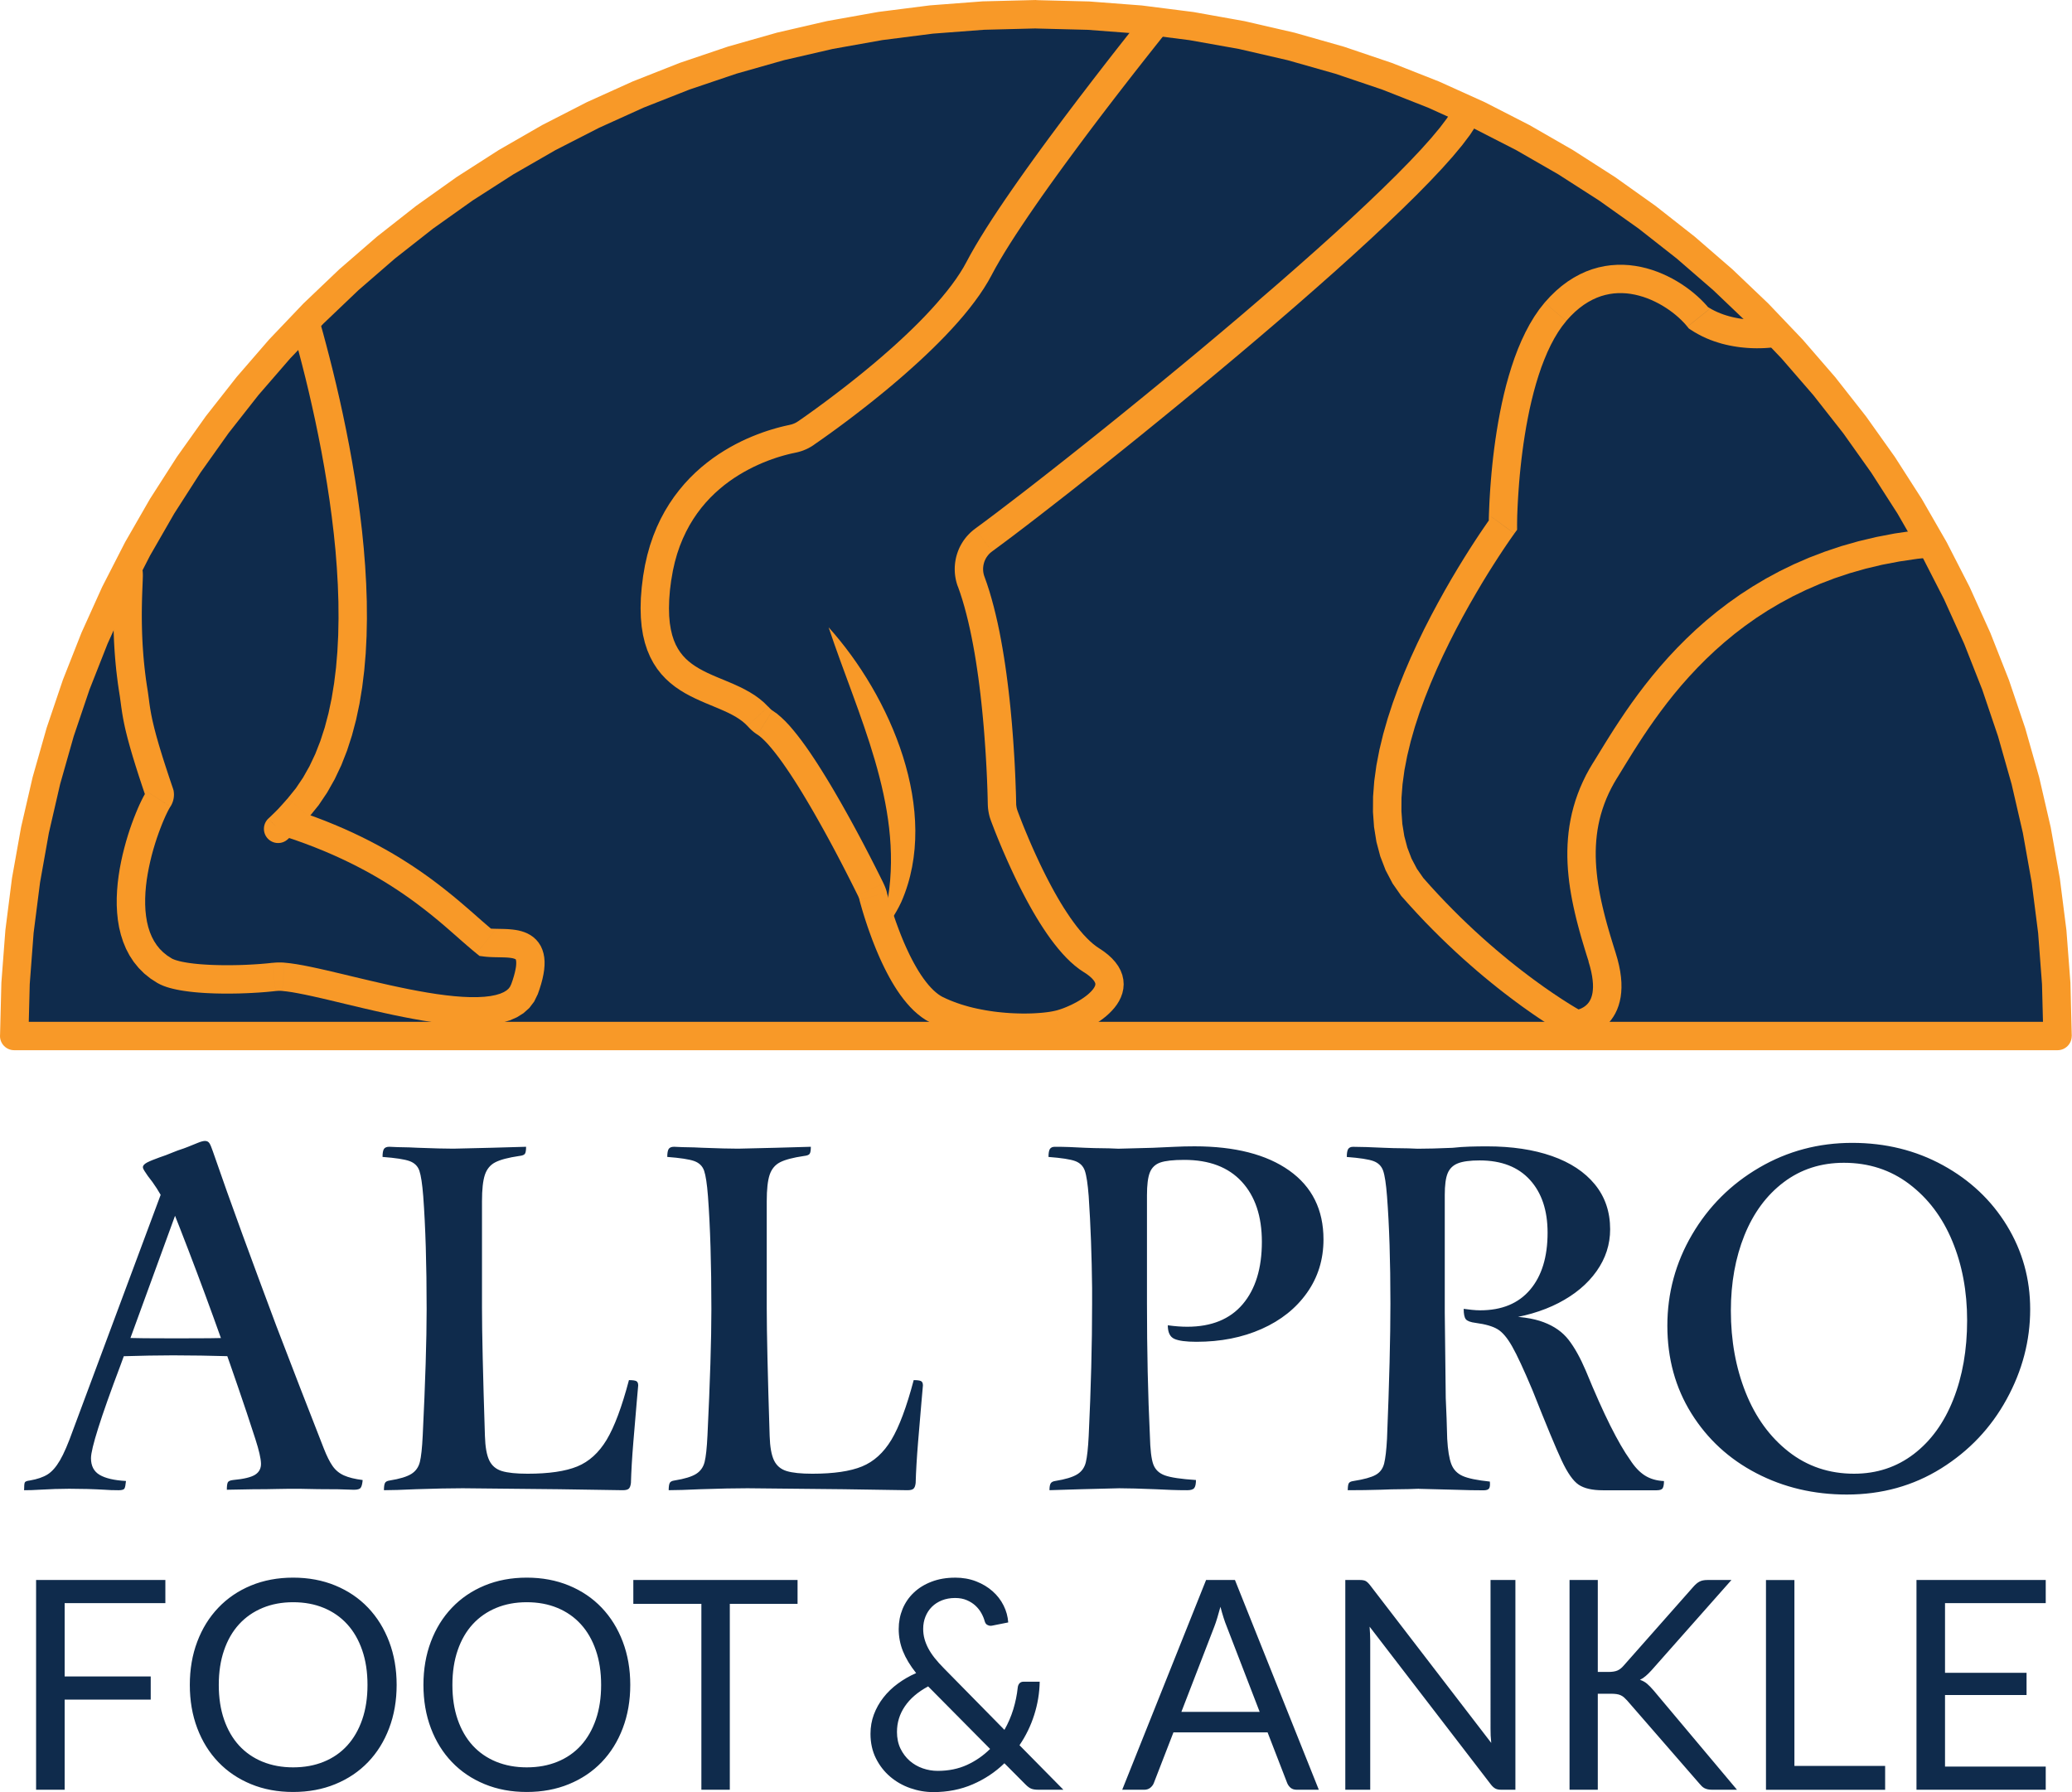 <?xml version="1.0" encoding="UTF-8" standalone="no"?>
<svg
   xmlns:dc="http://purl.org/dc/elements/1.1/"
   xmlns:cc="http://creativecommons.org/ns#"
   xmlns:rdf="http://www.w3.org/1999/02/22-rdf-syntax-ns#"
   xmlns:svg="http://www.w3.org/2000/svg"
   xmlns="http://www.w3.org/2000/svg"
   xmlns:sodipodi="http://sodipodi.sourceforge.net/DTD/sodipodi-0.dtd"
   xmlns:inkscape="http://www.inkscape.org/namespaces/inkscape"
   inkscape:version="1.0 (4035a4fb49, 2020-05-01)"
   sodipodi:docname="logo.svg"
   id="svg31"
   viewBox="0 0 4677.697 4045.919"
   style="clip-rule:evenodd;fill-rule:evenodd;image-rendering:optimizeQuality;shape-rendering:geometricPrecision;text-rendering:geometricPrecision"
   version="1.0"
   height="45.747mm"
   width="52.89mm"
   xml:space="preserve"><sodipodi:namedview
   inkscape:current-layer="svg31"
   inkscape:window-maximized="1"
   inkscape:window-y="-9"
   inkscape:window-x="2391"
   inkscape:cy="54.604118"
   inkscape:cx="53.063092"
   inkscape:zoom="1.2175318"
   showgrid="false"
   id="namedview33"
   inkscape:window-height="1411"
   inkscape:window-width="2400"
   inkscape:pageshadow="2"
   inkscape:pageopacity="0"
   guidetolerance="10"
   gridtolerance="10"
   objecttolerance="10"
   borderopacity="1"
   bordercolor="#666666"
   pagecolor="#ffffff" />
 <defs
   id="defs4">
  <style
   id="style2"
   type="text/css">
   <![CDATA[
    .fil0 {fill:#0F2B4C;fill-rule:nonzero}
    .fil1 {fill:#F89928;fill-rule:nonzero}
   ]]>
  </style>
 </defs>
 <g
   transform="matrix(4.107,0,0,4.107,0,0.163)"
   id="Layer_x0020_1">
  <path
   d="m 90.9,868.4 v 12.7 H 35.54 v 40.32 h 47.31 v 12.72 H 35.54 v 49.55 H 19.84 V 868.4 h 71.05 z m 1033.62,0 v 12.7 h -55.36 v 38.32 h 44.82 v 12.2 h -44.82 v 39.35 h 55.36 v 12.72 h -71.05 V 868.4 Z M 986.37,970.59 h 49.87 v 13.11 h -65.5 V 868.41 h 15.63 V 970.6 Z M 878.29,918.94 h 5.87 c 2.04,0 3.67,-0.26 4.87,-0.76 1.2,-0.51 2.34,-1.4 3.41,-2.64 l 38.39,-43.43 c 1.18,-1.34 2.32,-2.3 3.41,-2.85 1.1,-0.57 2.51,-0.86 4.24,-0.86 h 13.27 l -43.93,49.63 c -1.12,1.23 -2.18,2.28 -3.19,3.14 -0.99,0.87 -2.04,1.56 -3.17,2.1 1.51,0.49 2.82,1.21 3.94,2.17 1.12,0.96 2.3,2.18 3.54,3.63 l 45.87,54.62 h -13.53 c -1.03,0 -1.88,-0.08 -2.58,-0.24 -0.68,-0.16 -1.28,-0.37 -1.8,-0.64 -0.5,-0.27 -0.97,-0.62 -1.42,-1.04 -0.42,-0.44 -0.85,-0.89 -1.26,-1.37 l -39.83,-45.8 c -0.6,-0.64 -1.15,-1.18 -1.65,-1.64 -0.5,-0.45 -1.1,-0.84 -1.78,-1.17 -0.67,-0.33 -1.45,-0.55 -2.34,-0.68 -0.88,-0.13 -1.96,-0.2 -3.24,-0.2 h -7.09 v 52.77 H 862.76 V 868.39 h 15.53 v 50.54 z M 747.54,868.4 c 1.4,0 2.42,0.19 3.1,0.54 0.68,0.34 1.45,1.04 2.32,2.12 l 66.76,86.89 c -0.15,-1.4 -0.26,-2.76 -0.32,-4.07 -0.05,-1.32 -0.07,-2.59 -0.07,-3.83 V 868.39 H 833 v 115.29 h -7.88 c -1.23,0 -2.27,-0.2 -3.11,-0.63 -0.83,-0.44 -1.65,-1.18 -2.44,-2.19 l -66.71,-86.81 c 0.11,1.34 0.19,2.65 0.24,3.95 0.06,1.28 0.1,2.46 0.1,3.53 v 82.14 H 739.5 V 868.38 h 8.05 z m -22.61,115.29 h -12.06 c -1.41,0 -2.53,-0.34 -3.39,-1.04 -0.85,-0.7 -1.49,-1.58 -1.93,-2.66 l -10.77,-27.83 h -51.75 l -10.78,27.83 c -0.37,0.98 -1.02,1.85 -1.92,2.59 -0.92,0.74 -2.04,1.11 -3.39,1.11 h -12.07 l 46.1,-115.29 h 15.87 l 46.1,115.29 z m -75.54,-42.8 h 43.04 l -18.11,-46.93 c -1.19,-2.88 -2.33,-6.51 -3.46,-10.84 -0.58,2.19 -1.16,4.22 -1.73,6.07 -0.57,1.86 -1.11,3.48 -1.65,4.87 z M 525,867.1 c 4.22,0 8.07,0.68 11.58,2.05 3.49,1.36 6.51,3.18 9.04,5.43 2.55,2.25 4.56,4.86 6.05,7.85 1.48,2.97 2.32,6.07 2.54,9.29 l -8.92,1.78 c -0.28,0.04 -0.52,0.07 -0.73,0.07 -0.7,0 -1.35,-0.19 -1.97,-0.56 -0.62,-0.37 -1.07,-1.05 -1.34,-2.03 -0.37,-1.4 -0.97,-2.84 -1.8,-4.34 -0.82,-1.49 -1.9,-2.86 -3.21,-4.09 -1.32,-1.23 -2.9,-2.25 -4.76,-3.04 -1.84,-0.81 -3.99,-1.22 -6.46,-1.22 -2.68,0 -5.09,0.43 -7.24,1.29 -2.14,0.85 -3.99,2.03 -5.53,3.56 -1.53,1.52 -2.71,3.33 -3.54,5.4 -0.83,2.07 -1.25,4.31 -1.25,6.7 0,1.89 0.23,3.7 0.69,5.41 0.45,1.71 1.13,3.44 2.04,5.19 0.91,1.74 2.09,3.54 3.54,5.39 1.46,1.84 3.2,3.78 5.24,5.83 l 33.15,33.71 c 2.05,-3.59 3.67,-7.37 4.88,-11.31 1.19,-3.95 2.01,-7.91 2.43,-11.87 0.11,-1.03 0.44,-1.83 0.98,-2.41 0.53,-0.58 1.29,-0.88 2.26,-0.88 l 8.84,0.01 c -0.11,6.16 -1.11,12.22 -3,18.18 -1.87,5.94 -4.57,11.52 -8.11,16.72 l 24.13,24.47 h -13.82 c -1.56,0 -2.82,-0.18 -3.8,-0.56 -0.96,-0.37 -2.03,-1.15 -3.21,-2.34 l -11.59,-11.65 c -5.03,4.87 -10.84,8.74 -17.42,11.58 -6.57,2.85 -13.79,4.27 -21.67,4.27 -4.29,0 -8.51,-0.73 -12.66,-2.18 -4.13,-1.44 -7.82,-3.55 -11.06,-6.31 -3.24,-2.76 -5.85,-6.12 -7.83,-10.09 -1.98,-3.98 -2.97,-8.46 -2.97,-13.45 0,-3.75 0.62,-7.3 1.87,-10.65 1.27,-3.37 3.02,-6.47 5.24,-9.31 2.22,-2.84 4.86,-5.39 7.92,-7.63 3.05,-2.26 6.4,-4.19 10.06,-5.8 -3.29,-4.12 -5.7,-8.15 -7.27,-12.06 -1.55,-3.91 -2.31,-7.96 -2.31,-12.14 0,-3.91 0.71,-7.58 2.11,-11.01 1.43,-3.45 3.49,-6.45 6.17,-8.99 2.68,-2.55 5.93,-4.56 9.77,-6.02 3.83,-1.48 8.14,-2.22 12.92,-2.22 v 0 z m -31.95,84.73 c 0,3.48 0.64,6.55 1.92,9.22 1.3,2.65 2.99,4.89 5.07,6.73 2.1,1.82 4.49,3.2 7.17,4.14 2.68,0.93 5.41,1.39 8.22,1.39 6.01,0 11.39,-1.1 16.16,-3.29 4.78,-2.2 8.99,-5.13 12.65,-8.77 l -34.05,-34.37 c -5.7,3.07 -9.97,6.75 -12.84,11.02 -2.87,4.25 -4.29,8.91 -4.29,13.94 z m -54.64,-83.44 v 13.12 H 401.17 V 983.69 H 385.54 V 881.51 h -37.41 v -13.12 z m -91.96,57.67 c 0,8.65 -1.38,16.57 -4.12,23.79 -2.73,7.22 -6.59,13.43 -11.58,18.63 -4.99,5.2 -10.98,9.23 -17.99,12.11 -6.99,2.88 -14.73,4.32 -23.21,4.32 -8.47,0 -16.19,-1.43 -23.18,-4.32 -6.97,-2.87 -12.96,-6.91 -17.94,-12.11 -5,-5.2 -8.85,-11.41 -11.58,-18.63 -2.73,-7.22 -4.09,-15.14 -4.09,-23.79 0,-8.63 1.36,-16.55 4.09,-23.76 2.72,-7.22 6.58,-13.43 11.58,-18.67 4.98,-5.23 10.97,-9.3 17.94,-12.19 6.99,-2.89 14.71,-4.34 23.18,-4.34 8.48,0 16.22,1.45 23.21,4.34 7,2.89 13,6.95 17.99,12.19 4.99,5.24 8.84,11.45 11.58,18.67 2.74,7.22 4.12,15.13 4.12,23.76 z m -16.02,0 c 0,-7.07 -0.96,-13.42 -2.9,-19.03 -1.94,-5.64 -4.67,-10.4 -8.22,-14.29 -3.53,-3.89 -7.82,-6.89 -12.87,-8.99 -5.04,-2.1 -10.67,-3.14 -16.89,-3.14 -6.16,0 -11.76,1.04 -16.82,3.14 -5.03,2.1 -9.34,5.09 -12.91,8.99 -3.56,3.89 -6.31,8.65 -8.24,14.29 -1.94,5.62 -2.9,11.97 -2.9,19.03 0,7.08 0.96,13.43 2.9,19.04 1.94,5.6 4.68,10.36 8.24,14.26 3.57,3.88 7.88,6.86 12.91,8.92 5.06,2.06 10.67,3.1 16.82,3.1 6.23,0 11.85,-1.03 16.89,-3.1 5.05,-2.06 9.34,-5.04 12.87,-8.92 3.55,-3.9 6.28,-8.66 8.22,-14.26 1.94,-5.61 2.9,-11.96 2.9,-19.04 z m -112.4,0 c 0,8.65 -1.38,16.57 -4.12,23.79 -2.73,7.22 -6.59,13.43 -11.58,18.63 -4.99,5.2 -10.98,9.23 -17.99,12.11 -6.99,2.88 -14.73,4.32 -23.21,4.32 -8.47,0 -16.19,-1.43 -23.18,-4.32 -6.97,-2.87 -12.96,-6.91 -17.94,-12.11 -5,-5.2 -8.85,-11.41 -11.58,-18.63 -2.73,-7.22 -4.09,-15.14 -4.09,-23.79 0,-8.63 1.36,-16.55 4.09,-23.76 2.72,-7.22 6.58,-13.43 11.58,-18.67 4.98,-5.23 10.97,-9.3 17.94,-12.19 6.99,-2.89 14.71,-4.34 23.18,-4.34 8.48,0 16.22,1.45 23.21,4.34 7,2.89 13,6.95 17.99,12.19 4.99,5.24 8.84,11.45 11.58,18.67 2.74,7.22 4.12,15.13 4.12,23.76 z m -16.02,0 c 0,-7.07 -0.96,-13.42 -2.9,-19.03 -1.94,-5.64 -4.67,-10.4 -8.22,-14.29 -3.53,-3.89 -7.82,-6.89 -12.87,-8.99 -5.04,-2.1 -10.67,-3.14 -16.89,-3.14 -6.16,0 -11.76,1.04 -16.82,3.14 -5.03,2.1 -9.34,5.09 -12.91,8.99 -3.56,3.89 -6.31,8.65 -8.24,14.29 -1.94,5.62 -2.9,11.97 -2.9,19.03 0,7.08 0.96,13.43 2.9,19.04 1.94,5.6 4.68,10.36 8.24,14.26 3.57,3.88 7.88,6.86 12.91,8.92 5.06,2.06 10.67,3.1 16.82,3.1 6.23,0 11.85,-1.03 16.89,-3.1 5.05,-2.06 9.34,-5.04 12.87,-8.92 3.55,-3.9 6.28,-8.66 8.22,-14.26 1.94,-5.61 2.9,-11.96 2.9,-19.04 z"
   class="fil0"
   id="path545" />
  <g
   id="g9">
   <path
   d="M 1131.01,569.41 H 7.8 C 7.8,259.25 259.24,7.81 569.4,7.81 c 310.16,0 561.6,251.44 561.6,561.6 v 0 z m 0,0 z"
   class="fil0"
   id="path368" />
  </g>
  <g
   id="g12">
   <path
   d="m 7.8,561.6 h 1123.21 v 15.6 H 7.8 L 0,569.4 Z m 0,15.6 c -4.31,0 -7.8,-3.49 -7.8,-7.8 0,-4.31 3.49,-7.8 7.8,-7.8 z M 569.4,-0.01 v 15.6 0 l -28.5,0.73 -28.12,2.13 -27.72,3.53 -27.27,4.86 -26.8,6.18 -26.28,7.46 -25.73,8.7 -25.15,9.91 -24.52,11.1 -23.88,12.22 -23.19,13.34 -22.46,14.41 -21.72,15.43 -20.93,16.44 -20.09,17.41 -19.23,18.34 -18.34,19.23 -17.41,20.09 -16.44,20.93 -15.43,21.72 -14.41,22.46 -13.34,23.19 -12.22,23.88 -11.1,24.52 -9.91,25.15 -8.7,25.73 -7.46,26.28 -6.18,26.8 -4.86,27.27 -3.53,27.72 -2.13,28.12 -0.73,28.5 H 0.02 l 0.74,-29.3 2.2,-28.9 3.62,-28.5 5.01,-28.04 6.36,-27.56 7.68,-27.02 8.95,-26.45 10.2,-25.86 11.4,-25.23 12.58,-24.55 13.71,-23.84 14.81,-23.1 15.88,-22.32 16.9,-21.51 17.89,-20.66 18.86,-19.78 19.78,-18.86 20.66,-17.89 21.51,-16.9 22.32,-15.88 23.1,-14.81 23.84,-13.71 24.55,-12.58 25.23,-11.4 25.86,-10.2 26.45,-8.95 27.02,-7.68 27.56,-6.36 28.04,-5.01 28.5,-3.62 28.9,-2.2 29.3,-0.74 v 0 z m 0,0 c 4.31,0 7.8,3.49 7.8,7.8 0,4.31 -3.49,7.8 -7.8,7.8 z M 1131,577.2 v -15.6 l -7.8,7.8 -0.73,-28.5 -2.13,-28.12 -3.53,-27.72 -4.86,-27.27 -6.18,-26.8 -7.46,-26.28 -8.7,-25.73 -9.91,-25.15 -11.1,-24.52 -12.22,-23.88 -13.34,-23.19 -14.41,-22.46 -15.43,-21.72 -16.44,-20.93 -17.41,-20.09 -18.34,-19.23 -19.23,-18.34 -20.09,-17.41 -20.93,-16.44 -21.72,-15.43 -22.46,-14.41 -23.19,-13.34 -23.88,-12.22 -24.52,-11.1 -25.15,-9.91 -25.73,-8.7 -26.28,-7.46 -26.8,-6.18 -27.27,-4.86 -27.72,-3.53 -28.12,-2.13 -28.5,-0.73 V 0.02 l 29.3,0.74 28.9,2.2 28.5,3.62 28.04,5.01 27.56,6.36 27.02,7.68 26.45,8.95 25.86,10.2 25.23,11.4 24.55,12.58 23.84,13.71 23.1,14.81 22.32,15.88 21.51,16.9 20.66,17.89 19.78,18.86 18.86,19.78 17.89,20.66 16.9,21.51 15.88,22.32 14.81,23.1 13.71,23.84 12.58,24.55 11.4,25.23 10.2,25.86 8.95,26.45 7.68,27.02 6.36,27.56 5.01,28.04 3.62,28.5 2.2,28.9 0.74,29.3 -7.8,7.8 z m 7.8,-7.8 c 0,4.31 -3.49,7.8 -7.8,7.8 -4.31,0 -7.8,-3.49 -7.8,-7.8 z m -7.8,0 v 0 0 0 7.8 z m 7.8,0 c 0,4.31 -3.49,7.8 -7.8,7.8 -4.31,0 -7.8,-3.49 -7.8,-7.8 z"
   class="fil1"
   id="path370" />
  </g>
  <g
   id="g15">
   <path
   d="m 73.6,321.3 c -3.93,1.78 -8.55,0.04 -10.33,-3.89 -1.78,-3.93 -0.04,-8.55 3.89,-10.33 z m 7.71,59.19 -15.44,2.19 0.03,0.19 -0.58,-3.7 -0.53,-3.64 -0.45,-3.57 -0.42,-3.5 -0.34,-3.44 -0.3,-3.37 -0.25,-3.27 -0.2,-3.2 -0.17,-3.11 -0.12,-3.02 -0.1,-2.92 -0.06,-2.84 -0.03,-2.72 -0.01,-2.6 0.01,-2.5 0.03,-2.39 0.04,-2.27 0.05,-2.16 0.08,-2.01 0.06,-1.87 0.13,-3.33 0.11,-2.74 0.04,-1.09 0.02,-0.9 0.01,-0.65 -0.01,-0.4 v -0.03 l 0.19,0.9 2.12,3.42 8.38,1.36 -6.44,-14.22 8.64,1.4 2.32,3.81 0.31,1.65 0.07,1.03 0.03,0.98 -0.01,1.04 -0.04,1.11 -0.04,1.21 -0.11,2.74 -0.13,3.27 -0.06,1.83 -0.06,1.94 -0.05,2.03 -0.04,2.17 -0.03,2.26 -0.01,2.38 0.01,2.49 0.03,2.58 0.06,2.66 0.08,2.78 0.12,2.85 0.15,2.94 0.2,3.02 0.23,3.1 0.28,3.16 0.33,3.23 0.38,3.31 0.43,3.36 0.5,3.41 0.55,3.47 0.03,0.19 z m -0.03,-0.19 v 0 l 0.03,0.19 z m 14.2,54.63 -15.42,2.39 0.33,1.33 -1.15,-3.4 -1.09,-3.23 -1.01,-3.07 -0.95,-2.89 -0.88,-2.76 -0.83,-2.62 -0.76,-2.47 -0.72,-2.34 -0.66,-2.24 -0.61,-2.1 -0.56,-1.99 -0.52,-1.89 -0.48,-1.79 -0.44,-1.71 -0.4,-1.61 -0.37,-1.54 -0.34,-1.49 -0.3,-1.42 -0.27,-1.32 -0.25,-1.28 -0.23,-1.25 -0.2,-1.15 -0.2,-1.17 -0.17,-1.14 -0.15,-1.03 -0.16,-1.05 -0.14,-1.05 -0.13,-0.97 -0.27,-1.99 -0.27,-2.03 15.44,-2.19 0.29,2.1 0.27,2.01 0.13,1.01 0.12,0.93 0.14,0.96 0.15,1.02 0.15,0.95 0.17,0.99 0.19,1.08 0.19,1.07 0.23,1.12 0.24,1.21 0.27,1.22 0.3,1.31 0.34,1.4 0.36,1.49 0.41,1.57 0.44,1.68 0.49,1.77 0.54,1.88 0.57,2.01 0.63,2.11 0.7,2.27 0.74,2.4 0.8,2.53 0.87,2.69 0.93,2.84 0.99,3 1.07,3.18 1.13,3.34 0.33,1.33 z m -0.33,-1.33 0.22,0.65 0.11,0.67 -0.33,-1.33 z m -1.49,9.73 -13.07,-8.51 0.02,-0.03 -0.12,0.2 -0.11,0.19 -0.02,0.04 -0.05,0.11 -0.07,0.19 -0.05,0.13 -0.05,0.21 -0.04,0.18 -0.03,0.13 -0.03,0.19 -0.02,0.18 v -0.02 0.16 l 0.01,0.35 0.02,0.15 0.01,0.11 15.42,-2.39 0.06,0.5 0.05,0.54 0.03,0.73 -0.02,0.55 -0.02,0.37 -0.05,0.57 -0.08,0.57 -0.1,0.5 -0.13,0.57 -0.16,0.57 -0.18,0.5 -0.21,0.55 -0.21,0.47 -0.19,0.39 -0.28,0.52 -0.34,0.54 0.02,-0.03 z m -13.07,-8.51 0.02,-0.03 -0.04,0.07 0.03,-0.04 z m 13.75,91.93 -7.75,13.55 h 0.01 l -3.86,-2.48 -3.48,-2.79 -3.08,-3.09 -2.69,-3.32 -2.3,-3.52 -1.93,-3.69 -1.57,-3.81 -1.25,-3.9 -0.96,-3.97 -0.68,-4.03 -0.42,-4.06 -0.21,-4.07 v -4.08 l 0.19,-4.06 0.34,-4.04 0.5,-4 0.62,-3.94 0.74,-3.87 0.83,-3.79 0.92,-3.68 0.97,-3.58 1.03,-3.45 1.07,-3.31 1.1,-3.15 1.1,-2.95 1.1,-2.76 1.07,-2.57 1.05,-2.36 1.01,-2.12 0.96,-1.89 0.92,-1.66 0.89,-1.48 13.07,8.51 -0.45,0.75 -0.64,1.15 -0.74,1.47 -0.85,1.79 -0.89,2.01 -0.95,2.27 -0.97,2.48 -0.99,2.67 -0.99,2.83 -0.96,2.97 -0.93,3.11 -0.88,3.21 -0.81,3.31 -0.74,3.38 -0.65,3.41 -0.55,3.43 -0.42,3.45 -0.29,3.42 -0.15,3.41 v 3.33 l 0.16,3.25 0.34,3.16 0.5,3.02 0.69,2.89 0.88,2.73 1.06,2.57 1.26,2.4 1.45,2.23 1.66,2.06 1.91,1.9 2.17,1.75 2.48,1.59 h 0.01 z m 55.39,2.43 1.75,15.49 h 0.04 l -1.72,0.19 -1.8,0.18 -1.85,0.17 -1.92,0.15 -2,0.15 -2.05,0.12 -2.1,0.12 -2.15,0.1 -2.18,0.08 -2.22,0.08 -2.26,0.04 -2.26,0.03 -2.27,0.01 -2.28,-0.01 -2.28,-0.04 -2.27,-0.05 -2.25,-0.09 -2.26,-0.1 -2.22,-0.14 -2.16,-0.16 -2.16,-0.19 -2.12,-0.23 -2.04,-0.26 -2.03,-0.29 -1.95,-0.33 -1.89,-0.37 -1.85,-0.42 -1.78,-0.46 -1.73,-0.53 -1.7,-0.62 -1.61,-0.7 -1.59,-0.82 7.75,-13.55 0.5,0.26 0.73,0.31 0.87,0.32 1.06,0.32 1.23,0.34 1.34,0.3 1.49,0.28 1.57,0.27 1.67,0.24 1.78,0.22 1.82,0.19 1.89,0.17 1.98,0.14 2.01,0.12 2.04,0.1 2.09,0.07 2.11,0.05 2.12,0.04 2.12,0.01 2.15,-0.01 2.13,-0.03 2.1,-0.04 2.08,-0.06 2.07,-0.08 2.01,-0.1 1.98,-0.11 1.91,-0.12 1.86,-0.13 1.8,-0.15 1.72,-0.15 1.61,-0.16 1.52,-0.18 h 0.04 z m -0.04,0 h 0.04 l -1.09,0.12 1.04,-0.12 z m 6.69,-0.11 -1.2,15.55 h 0.01 l -0.48,-0.03 -0.44,-0.02 -0.49,-0.01 h -0.49 l -0.43,0.01 -0.42,0.03 -0.5,0.04 -0.46,0.04 -1.75,-15.49 0.83,-0.08 0.8,-0.07 0.86,-0.04 0.86,-0.03 h 0.8 l 0.8,0.01 0.87,0.04 0.81,0.06 h 0.01 z m -0.01,0 h 0.01 l 0.51,0.04 z m 124.54,12.06 14.63,5.39 h 0.01 l -1.95,3.99 -2.64,3.47 -3.2,2.86 -3.58,2.24 -3.86,1.69 -4.07,1.22 -4.25,0.85 -4.42,0.53 -4.59,0.26 -4.77,0.01 -4.91,-0.21 -5.03,-0.39 -5.16,-0.55 -5.25,-0.71 -5.34,-0.84 -5.38,-0.96 -5.41,-1.03 -5.43,-1.11 -5.4,-1.17 -5.35,-1.2 -5.29,-1.22 -5.18,-1.23 -5.06,-1.2 -4.91,-1.18 -4.72,-1.13 -4.52,-1.04 -4.27,-0.97 -3.99,-0.85 -3.71,-0.73 -3.33,-0.6 -2.93,-0.42 -2.47,-0.27 1.2,-15.55 3.23,0.34 3.48,0.51 3.71,0.65 3.95,0.79 4.2,0.9 4.4,0.99 4.61,1.08 4.78,1.13 4.91,1.18 5.04,1.2 5.13,1.21 5.2,1.2 5.24,1.19 5.26,1.13 5.24,1.08 5.2,0.99 5.13,0.9 5.02,0.79 4.88,0.65 4.72,0.51 4.54,0.35 4.29,0.18 4.01,-0.01 3.69,-0.2 3.34,-0.39 2.92,-0.58 2.48,-0.74 1.97,-0.86 1.51,-0.93 1.08,-0.95 0.79,-1.03 0.58,-1.21 h 0.01 z M 261.86,524 l 9.78,-12.15 -3.92,-1.66 0.94,0.11 1.03,0.07 1.15,0.05 1.18,0.04 2.62,0.05 2.7,0.06 1.49,0.06 1.48,0.11 1.52,0.14 1.56,0.21 1.59,0.29 1.64,0.41 1.59,0.52 1.66,0.69 1.69,0.92 1.62,1.14 1.52,1.38 1.36,1.62 1.18,1.87 0.89,2 0.63,2.06 0.41,2.17 0.18,2.23 -0.03,2.26 -0.2,2.37 -0.38,2.46 -0.54,2.55 -0.71,2.68 -0.88,2.84 -1.05,3 -14.63,-5.39 0.88,-2.5 0.69,-2.26 0.53,-2.01 0.38,-1.77 0.24,-1.49 0.1,-1.24 0.01,-1 -0.05,-0.73 -0.09,-0.49 -0.1,-0.31 -0.04,-0.11 0.01,0.01 v 0.01 l -0.02,-0.02 -0.1,-0.06 -0.17,-0.09 -0.35,-0.14 -0.53,-0.17 -0.61,-0.16 -0.76,-0.13 -0.87,-0.12 -0.99,-0.09 -1.09,-0.07 -1.11,-0.04 -2.57,-0.06 -2.67,-0.05 -1.42,-0.05 -1.43,-0.07 -1.49,-0.11 -1.5,-0.16 -3.92,-1.66 z m 3.92,1.66 -2.19,-0.27 -1.72,-1.39 3.92,1.66 z m -109.08,-65.84 4.83,-14.84 5.89,1.98 5.7,2.04 5.51,2.1 5.31,2.16 5.13,2.19 4.94,2.24 4.75,2.27 4.59,2.3 4.41,2.33 4.25,2.34 4.09,2.35 3.93,2.37 3.77,2.37 3.63,2.36 3.48,2.36 3.33,2.34 3.21,2.32 3.06,2.31 2.94,2.26 2.81,2.23 2.7,2.18 2.58,2.14 2.47,2.09 2.35,2.02 2.25,1.95 2.15,1.87 2.05,1.81 1.94,1.71 1.87,1.62 1.77,1.52 1.67,1.42 1.59,1.3 -9.78,12.15 -1.79,-1.46 -1.81,-1.54 -1.86,-1.59 -1.92,-1.67 -1.99,-1.74 -2.03,-1.8 -2.11,-1.84 -2.19,-1.92 -2.26,-1.95 -2.36,-2 -2.46,-2.03 -2.56,-2.08 -2.67,-2.1 -2.78,-2.14 -2.88,-2.17 -3,-2.18 -3.14,-2.2 -3.25,-2.2 -3.41,-2.22 -3.54,-2.23 -3.68,-2.21 -3.83,-2.21 -3.99,-2.2 -4.15,-2.18 -4.31,-2.16 -4.48,-2.13 -4.65,-2.11 -4.83,-2.07 -5.02,-2.03 -5.21,-1.99 -5.39,-1.94 -5.61,-1.87 z m 0,0 c -4.09,-1.33 -6.33,-5.74 -5.01,-9.83 1.33,-4.09 5.74,-6.33 9.83,-5.01 l -4.83,14.84 z"
   class="fil1"
   id="path372" />
  </g>
  <g
   id="g18">
   <path
   d="m 160.97,181.52 c -1.16,-4.14 1.26,-8.46 5.39,-9.62 4.14,-1.16 8.46,1.26 9.62,5.39 l -15.02,4.23 z m 8.97,267.47 -11.69,-10.33 v 0 l 4.37,-5.42 3.96,-5.86 3.56,-6.31 3.17,-6.7 2.78,-7.11 2.42,-7.46 2.06,-7.81 1.71,-8.08 1.37,-8.38 1.06,-8.61 0.74,-8.81 0.46,-8.99 0.18,-9.13 -0.07,-9.23 -0.32,-9.31 -0.54,-9.37 -0.73,-9.37 -0.94,-9.34 -1.11,-9.31 -1.25,-9.23 -1.39,-9.11 -1.5,-8.98 -1.59,-8.79 -1.68,-8.6 -1.73,-8.37 -1.78,-8.1 -1.79,-7.81 -1.8,-7.47 -1.8,-7.13 -1.76,-6.75 -1.7,-6.32 -1.64,-5.88 15.02,-4.23 1.67,5.99 1.73,6.47 1.78,6.85 1.83,7.27 1.84,7.63 1.84,7.97 1.81,8.26 1.77,8.54 1.72,8.79 1.63,9 1.54,9.19 1.42,9.36 1.28,9.48 1.14,9.58 0.96,9.66 0.77,9.69 0.56,9.7 0.34,9.7 0.07,9.66 -0.19,9.59 -0.48,9.48 -0.8,9.37 -1.13,9.21 -1.48,9.03 -1.87,8.83 -2.27,8.59 -2.69,8.32 -3.15,8.03 -3.64,7.69 -4.14,7.33 -4.67,6.94 -5.24,6.48 v 0 z m -11.72,12.23 -10.68,-11.37 0.95,-0.88 0.82,-0.8 0.76,-0.73 0.68,-0.66 0.6,-0.58 0.54,-0.55 0.53,-0.54 0.5,-0.52 0.52,-0.55 0.52,-0.57 0.54,-0.6 0.63,-0.69 0.65,-0.73 0.72,-0.81 0.83,-0.95 0.92,-1.03 11.69,10.33 -0.92,1.03 -0.81,0.93 -0.77,0.87 -0.71,0.79 -0.65,0.73 -0.63,0.69 -0.63,0.67 -0.59,0.64 -0.62,0.65 -0.62,0.63 -0.66,0.67 -0.71,0.69 -0.73,0.72 -0.8,0.76 -0.89,0.85 -0.98,0.93 z m 0,0 c -3.14,2.95 -8.08,2.79 -11.03,-0.34 -2.95,-3.14 -2.79,-8.08 0.34,-11.03 l 10.68,11.37 z"
   class="fil1"
   id="path374" />
  </g>
  <g
   id="g21">
   <path
   d="m 545.17,151.01 -13.83,-7.22 v 0 l 2.3,-4.25 2.57,-4.48 2.82,-4.7 3.05,-4.91 3.26,-5.09 3.46,-5.24 3.62,-5.36 3.76,-5.47 3.88,-5.55 3.98,-5.62 4.05,-5.64 4.11,-5.66 4.13,-5.63 4.14,-5.58 4.11,-5.52 4.08,-5.41 4.02,-5.31 3.94,-5.14 3.8,-4.97 3.69,-4.77 3.5,-4.53 3.34,-4.29 3.13,-4 2.9,-3.69 2.64,-3.35 2.38,-3 2.07,-2.61 1.75,-2.2 2.43,-3.03 0.87,-1.07 12.13,9.8 -0.83,1.03 -2.41,3.02 -1.73,2.17 -2.05,2.59 -2.36,2.98 -2.63,3.33 -2.88,3.67 -3.11,3.96 -3.31,4.25 -3.5,4.51 -3.65,4.73 -3.79,4.94 -3.9,5.1 -3.98,5.25 -4.04,5.38 -4.08,5.47 -4.1,5.55 -4.09,5.56 -4.06,5.59 -4,5.57 -3.93,5.54 -3.81,5.47 -3.69,5.37 -3.53,5.25 -3.37,5.09 -3.16,4.91 -2.93,4.7 -2.68,4.47 -2.4,4.17 -2.09,3.86 v 0 z m -97.64,93.38 -8.91,-12.81 0.02,-0.01 1.56,-1.09 1.81,-1.26 2.03,-1.44 2.26,-1.62 2.45,-1.77 2.64,-1.94 2.79,-2.06 2.95,-2.22 3.1,-2.35 3.22,-2.47 3.31,-2.58 3.4,-2.7 3.48,-2.79 3.52,-2.89 3.57,-2.97 3.57,-3.05 3.59,-3.13 3.59,-3.18 3.55,-3.25 3.52,-3.29 3.45,-3.32 3.38,-3.36 3.28,-3.37 3.18,-3.4 3.05,-3.39 2.91,-3.39 2.74,-3.35 2.58,-3.34 2.39,-3.3 2.17,-3.24 1.96,-3.18 1.71,-3.1 13.83,7.22 -2.08,3.75 -2.3,3.74 -2.5,3.73 -2.69,3.71 -2.85,3.7 -3.01,3.69 -3.16,3.67 -3.28,3.63 -3.38,3.61 -3.48,3.56 -3.56,3.54 -3.63,3.49 -3.66,3.43 -3.71,3.37 -3.71,3.31 -3.71,3.24 -3.71,3.16 -3.68,3.08 -3.63,2.96 -3.56,2.88 -3.5,2.77 -3.4,2.65 -3.29,2.54 -3.17,2.41 -3.03,2.27 -2.88,2.13 -2.7,1.97 -2.52,1.82 -2.32,1.65 -2.1,1.49 -1.87,1.3 -1.61,1.12 0.02,-0.01 z m -8.91,-12.81 0.02,-0.01 -0.93,0.64 z m -1.45,17.18 -3.06,-15.3 h 0.01 l 0.32,-0.07 0.3,-0.07 0.29,-0.07 0.34,-0.11 0.27,-0.08 0.27,-0.11 0.28,-0.1 0.3,-0.12 0.32,-0.14 0.24,-0.11 0.24,-0.12 0.28,-0.15 0.29,-0.16 0.23,-0.14 0.27,-0.17 0.25,-0.17 8.91,12.81 -0.6,0.4 -0.58,0.38 -0.65,0.39 -0.59,0.34 -0.6,0.33 -0.68,0.34 -0.68,0.32 -0.6,0.25 -0.64,0.27 -0.67,0.26 -0.68,0.23 -0.7,0.22 -0.63,0.18 -0.7,0.19 -0.69,0.16 -0.67,0.14 h 0.01 z m -3.06,-15.3 h 0.01 l -1.47,0.29 z M 369,318.62 353.56,316.36 v 0 l 1,-5.8 1.26,-5.55 1.5,-5.32 1.74,-5.07 1.94,-4.81 2.14,-4.57 2.33,-4.34 2.49,-4.09 2.64,-3.87 2.77,-3.63 2.87,-3.42 2.98,-3.21 3.05,-2.99 3.11,-2.79 3.16,-2.58 3.18,-2.41 3.19,-2.21 3.19,-2.03 3.18,-1.88 3.14,-1.71 3.1,-1.57 3.03,-1.41 2.94,-1.26 2.87,-1.14 2.74,-1.02 2.64,-0.9 2.5,-0.78 2.32,-0.68 2.18,-0.59 2.02,-0.5 1.8,-0.41 1.59,-0.34 3.06,15.3 -1.33,0.28 -1.53,0.34 -1.68,0.42 -1.87,0.5 -2.03,0.59 -2.15,0.67 -2.26,0.78 -2.39,0.88 -2.46,0.98 -2.55,1.11 -2.61,1.21 -2.65,1.34 -2.68,1.46 -2.72,1.6 -2.72,1.73 -2.7,1.87 -2.69,2.02 -2.64,2.18 -2.6,2.32 -2.54,2.49 -2.45,2.64 -2.39,2.84 -2.29,3.02 -2.18,3.2 -2.06,3.39 -1.92,3.6 -1.79,3.81 -1.64,4.03 -1.46,4.27 -1.27,4.5 -1.08,4.76 -0.86,5.02 v 0 z m 53.32,69.78 -11.5,10.54 0.02,0.02 -1.39,-1.37 -1.56,-1.3 -1.7,-1.22 -1.86,-1.18 -2.03,-1.12 -2.17,-1.1 -2.29,-1.05 -2.42,-1.06 -2.51,-1.05 -2.6,-1.08 -2.67,-1.11 -2.72,-1.19 -2.75,-1.26 -2.77,-1.37 -2.78,-1.5 -2.76,-1.68 -2.72,-1.86 -2.65,-2.09 -2.56,-2.33 -2.42,-2.59 -2.26,-2.87 -2.05,-3.15 -1.82,-3.43 -1.58,-3.73 -1.31,-4.01 -1.03,-4.29 -0.74,-4.6 -0.44,-4.91 -0.15,-5.23 0.15,-5.58 0.48,-5.95 0.79,-6.35 15.44,2.26 -0.72,5.68 -0.41,5.21 -0.13,4.75 0.11,4.31 0.35,3.88 0.57,3.48 0.74,3.12 0.9,2.77 1.05,2.48 1.19,2.21 1.29,1.98 1.42,1.8 1.54,1.65 1.67,1.52 1.8,1.42 1.94,1.33 2.07,1.26 2.19,1.19 2.29,1.14 2.4,1.1 2.49,1.08 2.55,1.06 2.6,1.08 2.65,1.11 2.67,1.17 2.7,1.25 2.68,1.36 2.65,1.48 2.65,1.65 2.56,1.86 2.48,2.08 2.34,2.33 0.02,0.02 z m -0.02,-0.02 0.02,0.02 0.22,0.24 z m 2.34,2.13 -8.28,13.23 h 0.01 l -0.44,-0.28 -0.47,-0.32 -0.39,-0.28 -0.38,-0.28 -0.42,-0.34 -0.36,-0.29 -0.37,-0.32 -0.3,-0.27 -0.36,-0.32 -0.4,-0.38 -0.23,-0.23 -0.35,-0.35 -0.54,-0.57 -0.53,-0.57 11.5,-10.54 0.37,0.39 0.36,0.39 0.12,0.11 0.23,0.23 0.08,0.08 0.13,0.12 0.19,0.17 0.12,0.11 0.13,0.11 0.09,0.07 0.15,0.11 0.14,0.11 0.08,0.05 0.11,0.07 h 0.01 z m 61.01,94.99 -13.99,6.9 -0.01,-0.02 -0.63,-1.27 -0.79,-1.59 -0.93,-1.87 -1.08,-2.15 -1.2,-2.38 -1.33,-2.61 -1.44,-2.81 -1.55,-3 -1.65,-3.16 -1.74,-3.31 -1.82,-3.41 -1.9,-3.52 -1.96,-3.59 -2.03,-3.65 -2.07,-3.69 -2.11,-3.71 -2.15,-3.7 -2.17,-3.66 -2.18,-3.63 -2.19,-3.55 -2.19,-3.45 -2.18,-3.34 -2.16,-3.2 -2.11,-3.03 -2.07,-2.84 -2.03,-2.64 -1.95,-2.41 -1.85,-2.14 -1.72,-1.83 -1.6,-1.53 -1.39,-1.18 -1.11,-0.78 8.28,-13.23 2.39,1.68 2.27,1.92 2.24,2.13 2.25,2.38 2.22,2.58 2.24,2.77 2.26,2.95 2.28,3.12 2.29,3.28 2.28,3.4 2.3,3.52 2.28,3.61 2.28,3.69 2.27,3.75 2.24,3.79 2.2,3.8 2.17,3.79 2.12,3.78 2.08,3.74 2,3.66 1.94,3.59 1.86,3.48 1.78,3.36 1.67,3.21 1.58,3.05 1.46,2.85 1.36,2.66 1.22,2.43 1.1,2.18 0.95,1.91 0.8,1.61 0.65,1.33 -0.01,-0.02 z m -13.99,6.9 -0.04,-0.07 0.03,0.05 z m 15.88,-1.85 -15.09,4 v -0.02 l -0.09,-0.31 -0.08,-0.28 -0.07,-0.19 -0.09,-0.25 -0.13,-0.33 -0.1,-0.27 -0.11,-0.23 -0.12,-0.27 13.99,-6.9 0.28,0.59 0.29,0.65 0.26,0.62 0.22,0.56 0.25,0.67 0.23,0.71 0.19,0.64 0.18,0.63 v -0.02 z m -15.09,4 v -0.02 l 0.47,1.8 -0.47,-1.79 z m 45.87,53.44 -6.97,13.96 v 0 l -2.45,-1.36 -2.33,-1.57 -2.18,-1.72 -2.09,-1.86 -1.98,-2 -1.87,-2.1 -1.79,-2.2 -1.71,-2.28 -1.65,-2.38 -1.57,-2.44 -1.49,-2.48 -1.43,-2.53 -1.36,-2.56 -1.32,-2.6 -1.25,-2.6 -1.19,-2.58 -1.13,-2.59 -1.08,-2.57 -1.01,-2.52 -0.97,-2.49 -0.89,-2.43 -0.85,-2.35 -0.8,-2.29 -0.73,-2.18 -0.68,-2.07 -0.62,-1.96 -0.57,-1.84 -0.51,-1.72 -0.43,-1.52 -0.39,-1.36 -0.34,-1.23 -0.27,-1.01 15.09,-4 0.24,0.92 0.3,1.09 0.37,1.29 0.42,1.45 0.46,1.56 0.53,1.72 0.58,1.84 0.63,1.95 0.69,2.05 0.73,2.11 0.8,2.19 0.84,2.26 0.88,2.29 0.94,2.34 0.97,2.33 1.04,2.36 1.08,2.35 1.11,2.33 1.16,2.28 1.2,2.25 1.24,2.18 1.26,2.12 1.3,2.02 1.33,1.92 1.35,1.8 1.36,1.69 1.36,1.52 1.36,1.38 1.36,1.22 1.34,1.06 1.28,0.86 1.26,0.71 v 0 z m 62.02,7.44 3.79,15.14 h -0.01 l -1.52,0.35 -1.58,0.3 -1.66,0.29 -1.76,0.25 -1.82,0.23 -1.9,0.18 -1.96,0.17 -2.04,0.12 -2.09,0.09 -2.18,0.07 -2.23,0.02 -2.29,-0.01 -2.33,-0.05 -2.36,-0.1 -2.41,-0.13 -2.46,-0.18 -2.47,-0.22 -2.5,-0.27 -2.54,-0.32 -2.55,-0.36 -2.56,-0.42 -2.56,-0.47 -2.56,-0.53 -2.56,-0.57 -2.58,-0.65 -2.54,-0.71 -2.53,-0.77 -2.52,-0.85 -2.47,-0.9 -2.45,-0.98 -2.42,-1.06 -2.37,-1.13 6.97,-13.96 1.89,0.9 1.95,0.85 2.03,0.8 2.06,0.76 2.1,0.71 2.14,0.65 2.18,0.62 2.19,0.55 2.22,0.5 2.26,0.46 2.26,0.42 2.26,0.37 2.25,0.33 2.24,0.28 2.24,0.23 2.22,0.2 2.18,0.16 2.15,0.11 2.13,0.08 2.06,0.05 2.03,0.01 1.96,-0.02 1.89,-0.05 1.86,-0.09 1.74,-0.11 1.7,-0.13 1.58,-0.16 1.49,-0.18 1.37,-0.19 1.27,-0.22 1.16,-0.23 0.99,-0.23 h -0.01 z m 15.42,-21.12 8.26,-13.23 h 0.01 l 2.66,1.79 2.41,1.87 2.13,1.96 1.86,2.08 1.6,2.21 1.29,2.37 0.94,2.47 0.57,2.57 0.18,2.57 -0.19,2.5 -0.53,2.41 -0.8,2.23 -1.01,2.07 -1.19,1.92 -1.33,1.76 -1.43,1.63 -1.5,1.51 -1.59,1.43 -1.67,1.34 -1.7,1.25 -1.74,1.18 -1.78,1.11 -1.8,1.04 -1.79,0.96 -1.8,0.9 -1.79,0.83 -1.73,0.75 -1.74,0.7 -1.7,0.63 -1.61,0.55 -1.58,0.49 -1.53,0.42 -3.79,-15.14 0.98,-0.26 1.11,-0.34 1.22,-0.41 1.27,-0.47 1.32,-0.54 1.4,-0.61 1.4,-0.64 1.4,-0.71 1.4,-0.74 1.34,-0.78 1.32,-0.82 1.25,-0.84 1.19,-0.88 1.07,-0.85 0.96,-0.87 0.87,-0.86 0.71,-0.81 0.57,-0.75 0.42,-0.66 0.28,-0.57 0.18,-0.48 0.07,-0.34 0.03,-0.29 -0.02,-0.27 -0.06,-0.29 -0.18,-0.45 -0.3,-0.57 -0.54,-0.74 -0.81,-0.91 -1.12,-1.03 -1.45,-1.13 -1.83,-1.22 h 0.01 z m -51.05,-83.23 14.61,-5.48 v 0.01 l 0.5,1.34 0.6,1.57 0.68,1.76 0.75,1.92 0.84,2.1 0.92,2.24 1.01,2.41 1.05,2.51 1.13,2.62 1.2,2.72 1.26,2.79 1.33,2.87 1.37,2.92 1.44,2.95 1.49,2.99 1.54,2.99 1.58,2.98 1.61,2.96 1.67,2.93 1.69,2.88 1.72,2.79 1.77,2.73 1.78,2.65 1.79,2.51 1.8,2.4 1.82,2.26 1.8,2.1 1.8,1.91 1.77,1.74 1.72,1.52 1.69,1.32 1.6,1.1 -8.26,13.23 -2.56,-1.73 -2.45,-1.92 -2.39,-2.1 -2.3,-2.26 -2.24,-2.41 -2.18,-2.54 -2.12,-2.65 -2.08,-2.75 -2.03,-2.87 -1.97,-2.94 -1.93,-3 -1.89,-3.08 -1.83,-3.11 -1.78,-3.14 -1.73,-3.16 -1.67,-3.16 -1.63,-3.17 -1.56,-3.13 -1.51,-3.1 -1.44,-3.06 -1.38,-2.98 -1.33,-2.93 -1.24,-2.83 -1.19,-2.72 -1.11,-2.62 -1.03,-2.48 -0.96,-2.34 -0.88,-2.18 -0.8,-2.03 -0.7,-1.83 -0.62,-1.61 -0.54,-1.42 z m 14.61,-5.48 v 0.01 l -0.79,-2.1 z m -16.36,-3.64 15.6,-0.3 v -0.04 l 0.01,0.27 0.01,0.26 0.03,0.25 0.02,0.26 0.04,0.25 0.03,0.25 0.04,0.23 0.06,0.34 0.03,0.19 0.06,0.23 0.07,0.31 0.06,0.22 0.05,0.19 0.08,0.23 0.1,0.29 0.08,0.22 -14.61,5.48 -0.2,-0.57 -0.17,-0.49 -0.19,-0.58 -0.18,-0.6 -0.15,-0.57 -0.12,-0.5 -0.13,-0.58 -0.13,-0.65 -0.08,-0.48 -0.1,-0.58 -0.08,-0.58 -0.07,-0.58 -0.05,-0.57 -0.04,-0.58 -0.03,-0.59 -0.03,-0.56 v -0.04 z m 0,0.04 v 0.16 -0.19 0.04 z m -16.42,-119.61 14.63,-5.43 v 0.01 l 1.4,3.95 1.32,4.1 1.23,4.22 1.16,4.31 1.09,4.41 1.03,4.49 0.96,4.55 0.88,4.62 0.83,4.64 0.78,4.69 0.72,4.69 0.66,4.69 0.61,4.67 0.57,4.64 0.52,4.59 0.48,4.55 0.42,4.47 0.4,4.39 0.34,4.27 0.32,4.17 0.28,4.02 0.25,3.89 0.23,3.72 0.19,3.57 0.16,3.35 0.14,3.16 0.11,2.95 0.1,2.71 0.09,2.46 0.06,2.21 0.04,1.92 0.04,1.64 -15.6,0.3 -0.04,-1.58 -0.04,-1.87 -0.06,-2.14 -0.07,-2.41 -0.1,-2.65 -0.11,-2.87 -0.14,-3.09 -0.16,-3.3 -0.19,-3.47 -0.21,-3.63 -0.25,-3.8 -0.28,-3.94 -0.3,-4.08 -0.34,-4.17 -0.38,-4.26 -0.42,-4.36 -0.46,-4.4 -0.5,-4.47 -0.55,-4.5 -0.59,-4.53 -0.65,-4.53 -0.68,-4.51 -0.74,-4.48 -0.8,-4.45 -0.85,-4.39 -0.9,-4.31 -0.96,-4.23 -1.02,-4.11 -1.07,-3.99 -1.12,-3.85 -1.19,-3.7 -1.24,-3.53 v 0.01 z m 9.55,-31.9 9.2,12.59 v 0 l -0.4,0.32 -0.42,0.33 -0.32,0.29 -0.36,0.36 -0.35,0.36 -0.27,0.34 -0.33,0.41 -0.29,0.4 -0.27,0.4 -0.25,0.39 -0.22,0.42 -0.23,0.45 -0.19,0.41 -0.18,0.44 -0.16,0.43 -0.15,0.48 -0.12,0.45 -0.11,0.47 -0.1,0.46 -0.06,0.48 -0.06,0.53 -0.04,0.43 -0.01,0.45 0.01,0.54 0.02,0.49 0.04,0.46 0.06,0.47 0.09,0.5 0.11,0.5 0.11,0.45 0.15,0.49 0.17,0.49 -14.63,5.43 -0.38,-1.09 -0.33,-1.09 -0.29,-1.12 -0.23,-1.09 -0.19,-1.09 -0.15,-1.14 -0.1,-1.13 -0.05,-1.11 -0.01,-1.05 0.03,-1.14 0.09,-1.14 0.11,-1.04 0.17,-1.1 0.2,-1.08 0.25,-1.07 0.3,-1.07 0.33,-1.03 0.37,-1.03 0.42,-1.03 0.46,-1.03 0.5,-0.96 0.54,-0.96 0.58,-0.96 0.62,-0.93 0.66,-0.89 0.66,-0.85 0.77,-0.88 0.76,-0.8 0.79,-0.79 0.9,-0.8 0.86,-0.72 0.91,-0.69 v 0 z M 799.71,57.7 l 14.35,6.14 -2.59,5.02 -3.48,5.3 -4.32,5.7 -5.13,6.16 -5.91,6.61 -6.63,7.03 -7.3,7.44 -7.93,7.79 -8.48,8.12 -8.99,8.41 -9.45,8.66 -9.84,8.86 -10.17,9.01 -10.44,9.14 -10.67,9.22 -10.83,9.25 -10.92,9.24 -10.97,9.19 -10.95,9.1 -10.86,8.95 -10.74,8.77 -10.52,8.55 -10.29,8.29 -9.97,7.98 -9.6,7.61 -9.15,7.23 -8.68,6.77 -8.12,6.31 -7.51,5.78 -6.85,5.21 -6.13,4.59 -5.35,3.95 -9.2,-12.59 5.23,-3.86 6.04,-4.54 6.77,-5.16 7.46,-5.72 8.07,-6.27 8.62,-6.74 9.12,-7.19 9.54,-7.58 9.93,-7.94 10.23,-8.25 10.49,-8.52 10.68,-8.74 10.83,-8.91 10.9,-9.05 10.91,-9.15 10.87,-9.19 10.75,-9.2 10.6,-9.15 10.37,-9.08 10.1,-8.94 9.74,-8.77 9.34,-8.55 8.87,-8.3 8.34,-7.98 7.76,-7.63 7.1,-7.23 6.39,-6.77 5.59,-6.25 4.74,-5.68 3.79,-5.01 2.78,-4.22 1.67,-3.2 z"
   class="fil1"
   id="path376" />
  </g>
  <g
   id="g24">
   <path
   d="m 455.48,344.76 c 33.89,37.59 61.71,101.27 39.99,150.89 -3.36,7.2 -7.85,13.81 -13.43,19.16 2.74,-7.23 4.88,-14.33 6.13,-21.5 8.15,-51.62 -16.73,-100.46 -32.69,-148.55 z m 0,0 z"
   class="fil1"
   id="path378" />
  </g>
  <g
   id="g27">
   <path
   d="m 927.55,179.55 12.19,-9.75 -1.77,-1.62 1.52,0.96 1.55,0.89 1.56,0.8 1.57,0.73 1.6,0.66 1.59,0.59 1.62,0.53 1.62,0.47 1.59,0.41 1.61,0.35 1.6,0.31 1.56,0.26 1.51,0.19 1.53,0.16 1.49,0.12 1.42,0.09 1.38,0.04 1.34,0.03 1.27,-0.01 1.21,-0.03 1.12,-0.04 1.06,-0.06 0.96,-0.07 0.91,-0.09 0.81,-0.08 0.65,-0.08 0.63,-0.09 0.47,-0.06 0.65,-0.11 0.08,-0.02 3.06,15.3 -0.47,0.09 -0.95,0.16 -0.7,0.1 -0.77,0.11 -0.96,0.11 -0.99,0.1 -1.11,0.11 -1.25,0.09 -1.31,0.08 -1.42,0.06 -1.49,0.03 -1.56,0.01 -1.65,-0.03 -1.72,-0.06 -1.8,-0.11 -1.82,-0.16 -1.88,-0.19 -1.97,-0.27 -2,-0.33 -2.03,-0.38 -2.07,-0.46 -2.1,-0.53 -2.11,-0.63 -2.13,-0.69 -2.18,-0.8 -2.15,-0.89 -2.18,-1.01 -2.16,-1.12 -2.13,-1.21 -2.12,-1.34 -1.77,-1.62 z m 1.77,1.62 -1.02,-0.68 -0.75,-0.94 z m -68.37,-4.76 -11.87,-10.14 v 0 l 3.05,-3.35 3.11,-3.04 3.2,-2.74 3.27,-2.43 3.33,-2.13 3.36,-1.83 3.41,-1.56 3.43,-1.26 3.43,-0.99 3.43,-0.73 3.41,-0.47 3.4,-0.23 3.33,-0.02 3.31,0.2 3.23,0.4 3.17,0.57 3.1,0.74 3,0.89 2.93,1.03 2.86,1.16 2.74,1.26 2.64,1.34 2.57,1.46 2.45,1.52 2.34,1.58 2.24,1.65 2.12,1.68 2,1.72 1.88,1.74 1.76,1.77 1.64,1.78 1.5,1.8 -12.19,9.75 -1.04,-1.25 -1.18,-1.28 -1.32,-1.33 -1.44,-1.34 -1.56,-1.34 -1.65,-1.31 -1.76,-1.29 -1.85,-1.25 -1.92,-1.2 -1.99,-1.12 -2.08,-1.06 -2.12,-0.98 -2.17,-0.88 -2.22,-0.78 -2.26,-0.66 -2.26,-0.55 -2.3,-0.42 -2.31,-0.29 -2.32,-0.13 h -2.33 l -2.33,0.16 -2.33,0.33 -2.35,0.5 -2.35,0.67 -2.35,0.87 -2.37,1.08 -2.39,1.3 -2.4,1.53 -2.41,1.8 -2.41,2.05 -2.42,2.37 -2.41,2.66 v 0 z m -28.51,116.79 -12.61,-9.2 -1.49,4.6 0.01,-1.06 0.04,-2.75 0.06,-2.05 0.09,-2.36 0.11,-2.72 0.15,-3.06 0.2,-3.33 0.24,-3.62 0.3,-3.86 0.35,-4.09 0.42,-4.29 0.49,-4.48 0.57,-4.63 0.65,-4.76 0.74,-4.86 0.83,-4.95 0.93,-5.01 1.03,-5.05 1.15,-5.07 1.26,-5.06 1.41,-5.03 1.52,-4.96 1.66,-4.91 1.82,-4.8 1.98,-4.69 2.15,-4.54 2.33,-4.39 2.53,-4.2 2.74,-4 2.97,-3.74 11.87,10.14 -2.28,2.87 -2.18,3.17 -2.07,3.44 -1.97,3.7 -1.85,3.92 -1.73,4.12 -1.63,4.27 -1.5,4.43 -1.4,4.55 -1.28,4.63 -1.18,4.71 -1.08,4.73 -0.96,4.75 -0.89,4.75 -0.78,4.69 -0.71,4.63 -0.62,4.55 -0.55,4.42 -0.47,4.28 -0.41,4.11 -0.34,3.94 -0.28,3.71 -0.24,3.48 -0.19,3.21 -0.15,2.9 -0.11,2.61 -0.09,2.27 -0.04,1.86 -0.04,2.66 -0.01,0.83 -1.49,4.6 z m 1.49,-4.6 v 2.55 l -1.49,2.05 z m -51.66,193.84 -11.75,10.28 -0.23,-0.28 -4.79,-6.87 -3.85,-7.31 -2.94,-7.65 -2.1,-7.92 -1.31,-8.14 -0.6,-8.31 0.06,-8.44 0.65,-8.53 1.18,-8.59 1.66,-8.62 2.08,-8.61 2.47,-8.6 2.79,-8.53 3.07,-8.43 3.31,-8.29 3.49,-8.14 3.64,-7.92 3.72,-7.69 3.79,-7.41 3.8,-7.1 3.74,-6.75 3.66,-6.37 3.54,-5.94 3.36,-5.49 3.14,-4.99 2.87,-4.44 2.56,-3.88 2.21,-3.27 1.8,-2.61 1.34,-1.92 0.86,-1.21 0.33,-0.45 12.61,9.2 -0.24,0.33 -0.79,1.11 -1.28,1.83 -1.72,2.5 -2.12,3.15 -2.47,3.74 -2.78,4.32 -3.05,4.83 -3.25,5.32 -3.41,5.77 -3.56,6.17 -3.63,6.54 -3.66,6.85 -3.64,7.15 -3.6,7.4 -3.48,7.59 -3.33,7.77 -3.15,7.9 -2.91,7.95 -2.62,8.01 -2.29,8 -1.92,7.94 -1.52,7.86 -1.05,7.7 -0.58,7.53 -0.04,7.29 0.5,7.02 1.08,6.7 1.67,6.35 2.3,6.01 2.96,5.63 3.68,5.28 -0.23,-0.28 z m -11.75,10.28 -0.05,-0.06 -0.18,-0.22 z m 95.23,62.49 0.97,15.57 -4.17,-0.91 -0.65,-0.35 -1.56,-0.88 -1.19,-0.69 -1.38,-0.81 -1.59,-0.97 -1.8,-1.1 -2,-1.26 -2.19,-1.41 -2.37,-1.57 -2.54,-1.69 -2.72,-1.86 -2.87,-2.01 -3.02,-2.15 -3.16,-2.32 -3.28,-2.45 -3.42,-2.61 -3.54,-2.77 -3.64,-2.93 -3.74,-3.07 -3.83,-3.23 -3.91,-3.4 -4,-3.54 -4.06,-3.71 -4.11,-3.86 -4.17,-4.02 -4.2,-4.18 -4.25,-4.33 -4.26,-4.52 -4.28,-4.66 -4.3,-4.82 11.75,-10.28 4.12,4.64 4.12,4.48 4.1,4.32 4.08,4.17 4.04,4.02 4.02,3.86 3.95,3.71 3.9,3.55 3.84,3.41 3.77,3.25 3.69,3.1 3.58,2.96 3.5,2.8 3.38,2.64 3.28,2.5 3.16,2.36 3.03,2.21 2.87,2.06 2.73,1.9 2.58,1.77 2.43,1.62 2.25,1.48 2.07,1.32 1.87,1.19 1.69,1.04 1.49,0.9 1.26,0.74 1.03,0.6 1.45,0.81 0.38,0.21 -4.17,-0.91 z m 0.97,15.57 -2.21,0.14 -1.96,-1.05 z m 6.53,-42.34 14.86,-4.72 v 0 l 1.04,3.53 0.83,3.39 0.63,3.23 0.42,3.08 0.24,2.95 0.04,2.85 -0.14,2.67 -0.31,2.55 -0.5,2.46 -0.65,2.3 -0.81,2.18 -0.96,2.02 -1.07,1.84 -1.19,1.72 -1.27,1.54 -1.34,1.4 -1.38,1.22 -1.39,1.08 -1.41,0.95 -1.39,0.82 -1.35,0.68 -1.32,0.59 -1.26,0.49 -1.15,0.39 -1.1,0.33 -1.03,0.26 -0.95,0.21 -0.79,0.13 -0.61,0.1 -0.6,0.08 -0.34,0.03 -0.31,0.03 -0.97,-15.57 -0.17,0.01 0.08,-0.01 0.09,-0.01 0.29,-0.04 0.34,-0.06 0.36,-0.07 0.44,-0.11 0.51,-0.15 0.57,-0.19 0.58,-0.22 0.57,-0.26 0.59,-0.31 0.57,-0.33 0.56,-0.38 0.57,-0.44 0.53,-0.48 0.5,-0.51 0.48,-0.58 0.46,-0.65 0.43,-0.76 0.41,-0.83 0.35,-0.96 0.32,-1.1 0.25,-1.24 0.17,-1.43 0.09,-1.63 -0.03,-1.79 -0.17,-2.02 -0.3,-2.23 -0.47,-2.43 -0.65,-2.66 -0.85,-2.89 v 0 z m 2.4,-109.15 13.27,8.21 v 0 l -1.72,2.9 -1.55,2.87 -1.41,2.88 -1.27,2.87 -1.12,2.87 -0.99,2.87 -0.87,2.87 -0.74,2.86 -0.62,2.88 -0.51,2.88 -0.39,2.88 -0.29,2.9 -0.19,2.92 -0.09,2.92 v 2.95 l 0.1,2.96 0.18,2.97 0.27,3 0.34,3.02 0.42,3.02 0.5,3.07 0.57,3.07 0.63,3.09 0.7,3.11 0.75,3.13 0.8,3.16 0.85,3.17 0.9,3.18 0.94,3.2 0.98,3.25 1,3.24 1.03,3.27 -14.86,4.72 -1.06,-3.34 -1.03,-3.34 -1,-3.33 -0.99,-3.34 -0.94,-3.36 -0.9,-3.36 -0.86,-3.35 -0.8,-3.36 -0.75,-3.36 -0.7,-3.39 -0.62,-3.37 -0.56,-3.39 -0.48,-3.41 -0.38,-3.4 -0.31,-3.41 -0.21,-3.43 -0.11,-3.42 v -3.44 l 0.11,-3.45 0.23,-3.45 0.34,-3.45 0.48,-3.47 0.62,-3.47 0.74,-3.47 0.9,-3.48 1.04,-3.47 1.2,-3.45 1.35,-3.47 1.52,-3.44 1.67,-3.45 1.87,-3.44 2.03,-3.41 v 0 z m 187.31,-128.82 1.29,15.55 -10.29,1.08 -9.9,1.47 -9.49,1.81 -9.1,2.17 -8.73,2.49 -8.36,2.79 -8,3.07 -7.66,3.33 -7.32,3.55 -7,3.78 -6.69,3.96 -6.38,4.14 -6.08,4.31 -5.79,4.42 -5.51,4.55 -5.24,4.63 -4.98,4.71 -4.73,4.77 -4.48,4.79 -4.25,4.79 -4.01,4.79 -3.79,4.77 -3.57,4.71 -3.37,4.63 -3.18,4.54 -2.99,4.43 -2.8,4.29 -2.64,4.13 -2.46,3.96 -2.33,3.77 -2.17,3.55 -2.04,3.33 -13.27,-8.21 2.01,-3.27 2.18,-3.56 2.35,-3.82 2.53,-4.05 2.72,-4.29 2.93,-4.45 3.11,-4.63 3.33,-4.77 3.55,-4.88 3.79,-4.99 4.02,-5.05 4.27,-5.09 4.53,-5.13 4.78,-5.11 5.07,-5.1 5.35,-5.06 5.63,-4.99 5.95,-4.9 6.25,-4.78 6.56,-4.64 6.91,-4.48 7.23,-4.3 7.56,-4.08 7.92,-3.85 8.28,-3.59 8.64,-3.3 9.01,-3.02 9.38,-2.67 9.77,-2.33 10.16,-1.95 10.55,-1.56 10.95,-1.15 z"
   class="fil1"
   id="path380" />
  </g>
  <path
   d="m 124.69,818.78 c 0,-1.96 0.18,-3.3 0.51,-4 0.35,-0.72 1.34,-1.16 2.95,-1.34 5.86,-0.54 9.9,-1.51 12.12,-2.93 2.22,-1.42 3.29,-3.51 3.19,-6.26 -0.09,-2.76 -1.1,-7.16 -3.05,-13.21 -2.13,-6.56 -3.73,-11.44 -4.8,-14.65 -1.06,-3.2 -2.65,-7.91 -4.8,-14.14 C 119.07,727.95 106.73,694.53 93.76,662 l -3.46,-1.59 c -2.49,-4.98 -5.51,-9.69 -9.07,-14.13 -0.72,-1.07 -1.34,-2.01 -1.87,-2.8 -0.53,-0.8 -0.8,-1.46 -0.8,-2 0,-0.89 0.76,-1.73 2.26,-2.54 1.51,-0.79 3.79,-1.72 6.8,-2.8 2.15,-0.69 4.73,-1.66 7.76,-2.92 1.77,-0.72 3.1,-1.2 3.97,-1.47 0.89,-0.27 2.23,-0.76 4.02,-1.46 2.12,-0.89 3.99,-1.65 5.58,-2.26 1.61,-0.64 2.86,-0.96 3.75,-0.96 1.06,0 1.86,0.41 2.4,1.22 0.53,0.8 1.15,2.26 1.87,4.39 4.97,14.4 10.43,29.73 16.38,46 5.96,16.26 12.13,32.93 18.52,49.99 8.71,22.76 17.42,45.24 26.13,67.45 1.61,4.09 3.2,7.31 4.8,9.6 1.61,2.31 3.69,4.04 6.26,5.19 2.58,1.16 6.01,2 10.27,2.54 v 0.27 c -0.19,1.95 -0.54,3.29 -1.08,4 -0.52,0.72 -1.77,1.08 -3.72,1.08 l -8.78,-0.27 c -7.47,0 -14.59,-0.09 -21.35,-0.27 -5.16,0 -9.37,0.04 -12.65,0.12 -3.29,0.1 -7.43,0.14 -12.41,0.14 l -14.65,0.27 z m 890.48,2.65 c -18.12,0 -34.7,-3.91 -49.72,-11.73 -15.02,-7.81 -26.93,-18.78 -35.73,-32.9 -8.8,-14.14 -13.19,-30.19 -13.19,-48.15 0,-17.94 4.53,-34.66 13.59,-50.11 9.07,-15.47 21.39,-27.74 36.93,-36.81 15.55,-9.07 32.57,-13.6 51.07,-13.6 18.29,0 34.91,4.09 49.85,12.27 14.93,8.17 26.67,19.24 35.2,33.19 8.53,13.96 12.8,29.3 12.8,46 0,17.25 -4.32,33.73 -12.95,49.46 -8.61,15.73 -20.61,28.4 -35.98,38 -15.37,9.59 -32.66,14.38 -51.87,14.38 z m 4.02,-11.45 c 12.43,0 23.36,-3.6 32.79,-10.8 9.42,-7.2 16.66,-17.19 21.72,-29.98 5.07,-12.81 7.61,-27.3 7.61,-43.49 0,-15.99 -2.72,-30.52 -8.15,-43.58 -5.41,-13.06 -13.28,-23.5 -23.6,-31.32 -10.3,-7.82 -22.3,-11.73 -35.98,-11.73 -12.62,0 -23.66,3.56 -33.08,10.67 -9.41,7.1 -16.61,16.83 -21.6,29.18 -4.97,12.36 -7.46,26.17 -7.46,41.46 0,16.35 2.71,31.33 8.12,44.93 5.42,13.6 13.28,24.45 23.6,32.54 10.31,8.08 22.32,12.12 36.02,12.12 z m -239.17,8.26 c -4.26,0.18 -7.77,0.27 -10.53,0.27 -2.75,0 -6.26,0.09 -10.53,0.27 -5.86,0.18 -11.9,0.27 -18.1,0.27 0,-1.79 0.17,-3.02 0.5,-3.73 0.35,-0.71 1.26,-1.16 2.69,-1.34 5.68,-0.89 9.72,-2.01 12.11,-3.34 2.41,-1.33 3.96,-3.41 4.69,-6.26 0.71,-2.84 1.24,-7.38 1.58,-13.6 1.25,-30.92 1.87,-55.71 1.87,-74.37 0,-23.29 -0.63,-42.93 -1.87,-58.94 -0.52,-6.74 -1.23,-11.41 -2.12,-13.99 -0.89,-2.58 -2.67,-4.36 -5.34,-5.34 -2.66,-0.97 -7.54,-1.72 -14.65,-2.26 0,-2.12 0.26,-3.59 0.78,-4.39 0.54,-0.8 1.42,-1.19 2.68,-1.19 3.9,0 9.59,0.19 17.07,0.54 3.73,0.16 6.8,0.24 9.19,0.24 2.4,0 5.47,0.09 9.22,0.27 5.15,0 11.54,-0.17 19.18,-0.5 3.19,-0.35 6.35,-0.57 9.45,-0.66 3.12,-0.1 6.28,-0.14 9.48,-0.14 13.68,0 25.59,1.78 35.71,5.33 10.14,3.55 18,8.74 23.6,15.57 5.6,6.85 8.4,15.07 8.4,24.68 0,8.35 -2.49,16.03 -7.48,23.06 -4.97,7.02 -11.94,12.84 -20.91,17.48 -8.98,4.62 -19.42,7.64 -31.33,9.07 l -0.54,-1.87 c 9.96,0 17.87,1.11 23.72,3.34 5.86,2.21 10.44,5.45 13.73,9.72 3.3,4.26 6.46,9.95 9.48,17.06 4.97,12.1 9.45,22.14 13.45,30.13 4.02,8 7.61,14.22 10.8,18.67 2.5,3.9 5.22,6.79 8.15,8.66 2.94,1.87 6.45,2.89 10.52,3.07 0,1.77 -0.23,3.06 -0.68,3.87 -0.43,0.8 -1.55,1.19 -3.32,1.19 h -4 c -2.67,0 -5.96,0 -9.87,0 h -15.72 c -5.86,0 -10.31,-1.03 -13.33,-3.07 -3.02,-2.05 -6.14,-6.49 -9.34,-13.34 -3.2,-6.84 -8.53,-19.68 -15.99,-38.51 -4.79,-11.39 -8.53,-19.44 -11.21,-24.14 -2.66,-4.71 -5.33,-7.86 -8,-9.45 -2.66,-1.61 -6.66,-2.77 -11.99,-3.48 -2.84,-0.35 -4.66,-1.03 -5.46,-2 -0.8,-0.98 -1.19,-2.88 -1.19,-5.73 1.23,0.19 2.7,0.36 4.39,0.54 1.69,0.18 3.25,0.27 4.68,0.27 11.9,0 21.04,-3.78 27.45,-11.34 6.39,-7.55 9.6,-17.99 9.6,-31.32 0,-12.27 -3.24,-21.95 -9.72,-29.05 -6.48,-7.12 -15.69,-10.68 -27.59,-10.68 -5.33,0 -9.34,0.54 -12.02,1.61 -2.67,1.06 -4.53,2.87 -5.61,5.47 -1.06,2.56 -1.58,6.53 -1.58,11.87 v 64.77 c 0.18,15.47 0.35,31.12 0.54,46.94 0.35,7.28 0.62,14.74 0.8,22.38 0.35,6.23 1.11,10.84 2.26,13.87 1.15,3.02 3.25,5.21 6.26,6.54 3.02,1.34 8,2.35 14.92,3.07 0.18,1.78 0.05,3.02 -0.39,3.73 -0.44,0.71 -1.46,1.07 -3.07,1.07 -4.8,0 -9.6,-0.09 -14.38,-0.27 -7.48,-0.19 -14.5,-0.36 -21.08,-0.54 z m -164.48,-0.27 c -6.4,0.18 -13.43,0.35 -21.08,0.53 l -17.57,0.54 c 0,-1.79 0.22,-3.02 0.65,-3.73 0.44,-0.71 1.28,-1.16 2.54,-1.34 5.51,-0.89 9.51,-2.1 11.99,-3.61 2.49,-1.51 4.08,-3.73 4.8,-6.66 0.71,-2.94 1.24,-7.77 1.58,-14.52 1.25,-26.13 1.87,-50.3 1.87,-72.51 v -8.8 c -0.19,-17.6 -0.8,-34.4 -1.87,-50.41 -0.52,-6.74 -1.23,-11.41 -2.12,-13.99 -0.89,-2.58 -2.67,-4.36 -5.33,-5.34 -2.67,-0.97 -7.55,-1.72 -14.65,-2.26 0,-2.12 0.26,-3.59 0.78,-4.39 0.54,-0.8 1.43,-1.19 2.69,-1.19 2.84,0 5.55,0.04 8.11,0.14 2.58,0.09 5.39,0.22 8.41,0.4 3.91,0.16 7.03,0.24 9.34,0.24 2.3,0 5.32,0.09 9.07,0.27 6.22,-0.18 12.53,-0.34 18.92,-0.5 4.27,-0.18 8.23,-0.35 11.87,-0.54 3.63,-0.18 7.32,-0.27 11.06,-0.27 22.22,0 39.59,4.45 52.12,13.33 12.52,8.89 18.79,21.51 18.79,37.85 0,11.02 -3.02,20.79 -9.07,29.33 -6.03,8.53 -14.33,15.15 -24.91,19.86 -10.59,4.71 -22.53,7.07 -35.86,7.07 -5.69,0 -9.74,-0.53 -12.13,-1.61 -2.41,-1.07 -3.61,-3.56 -3.61,-7.46 3.91,0.54 7.47,0.8 10.67,0.8 13.32,0 23.5,-4.13 30.52,-12.41 7.01,-8.27 10.52,-19.7 10.52,-34.27 0,-14.04 -3.69,-25.06 -11.06,-33.05 -7.36,-8 -17.89,-11.99 -31.59,-11.99 -6.04,0 -10.44,0.49 -13.21,1.46 -2.74,0.97 -4.65,2.79 -5.72,5.47 -1.06,2.66 -1.58,6.84 -1.58,12.52 v 59.48 c 0,25.95 0.53,50.21 1.61,72.79 0.18,7.46 0.79,12.66 1.85,15.59 1.07,2.93 3.2,4.97 6.41,6.12 3.2,1.16 8.88,2 17.06,2.54 0,2.13 -0.32,3.6 -0.95,4.41 -0.63,0.8 -1.9,1.19 -3.86,1.19 -3.02,0 -5.86,-0.05 -8.53,-0.15 -2.66,-0.08 -5.6,-0.21 -8.79,-0.39 -8.72,-0.35 -15.29,-0.53 -19.72,-0.53 z m -204.25,0 c -7.1,0 -15.81,0.18 -26.13,0.53 -7.64,0.35 -13.5,0.54 -17.59,0.54 0,-1.79 0.18,-3.08 0.53,-3.87 0.35,-0.8 1.25,-1.28 2.68,-1.47 5.51,-0.88 9.46,-2.1 11.85,-3.6 2.4,-1.51 3.96,-3.69 4.68,-6.54 0.72,-2.84 1.25,-7.73 1.58,-14.65 1.42,-29.34 2.15,-52.44 2.15,-69.33 0,-24.71 -0.63,-45.42 -1.88,-62.13 -0.52,-6.74 -1.23,-11.41 -2.11,-13.99 -0.9,-2.58 -2.72,-4.36 -5.48,-5.34 -2.75,-0.97 -7.68,-1.72 -14.78,-2.26 0,-2.12 0.26,-3.59 0.79,-4.39 0.53,-0.79 1.51,-1.19 2.95,-1.19 3.56,0.19 6.17,0.27 7.85,0.27 1.68,0 4.22,0.1 7.6,0.27 8.89,0.34 15.47,0.5 19.75,0.5 7.1,-0.18 14.12,-0.34 21.06,-0.5 l 18.92,-0.54 c 0,1.95 -0.22,3.25 -0.66,3.87 -0.43,0.62 -1.46,1.02 -3.07,1.18 -6.04,0.89 -10.45,2.05 -13.21,3.48 -2.74,1.41 -4.65,3.72 -5.72,6.92 -1.06,3.21 -1.58,8.01 -1.58,14.41 v 58.92 c 0,13.14 0.53,36.53 1.6,70.13 0.18,6.04 0.98,10.54 2.4,13.48 1.42,2.93 3.73,4.87 6.92,5.85 3.2,0.98 7.92,1.47 14.14,1.47 11.73,0 20.84,-1.34 27.32,-4 6.48,-2.66 11.86,-7.54 16.14,-14.65 4.27,-7.11 8.36,-18.05 12.26,-32.8 1.95,0 3.28,0.18 4,0.53 0.72,0.36 1.07,1.16 1.07,2.39 l -0.8,9.07 c -0.53,6.23 -1.16,13.6 -1.87,22.13 -0.7,8.53 -1.14,16 -1.32,22.4 -0.18,1.59 -0.58,2.65 -1.22,3.19 -0.62,0.54 -1.72,0.8 -3.31,0.8 l -34.93,-0.54 c -18.48,-0.18 -35.99,-0.35 -52.53,-0.53 z m -156.51,0 c -7.1,0 -15.81,0.18 -26.13,0.53 -7.64,0.35 -13.51,0.54 -17.6,0.54 0,-1.79 0.18,-3.08 0.53,-3.87 0.35,-0.8 1.26,-1.28 2.69,-1.47 5.5,-0.88 9.45,-2.1 11.84,-3.6 2.41,-1.51 3.96,-3.69 4.68,-6.54 0.72,-2.84 1.25,-7.73 1.58,-14.65 1.43,-29.34 2.15,-52.44 2.15,-69.33 0,-24.71 -0.63,-45.42 -1.87,-62.13 -0.53,-6.74 -1.24,-11.41 -2.12,-13.99 -0.89,-2.58 -2.72,-4.36 -5.48,-5.34 -2.75,-0.97 -7.68,-1.72 -14.77,-2.26 0,-2.12 0.26,-3.59 0.78,-4.39 0.53,-0.79 1.51,-1.19 2.95,-1.19 3.56,0.19 6.17,0.27 7.85,0.27 1.69,0 4.22,0.1 7.61,0.27 8.88,0.34 15.46,0.5 19.74,0.5 7.1,-0.18 14.12,-0.34 21.06,-0.5 l 18.92,-0.54 c 0,1.95 -0.22,3.25 -0.65,3.87 -0.44,0.62 -1.47,1.02 -3.08,1.18 -6.04,0.89 -10.44,2.05 -13.2,3.48 -2.75,1.41 -4.66,3.72 -5.73,6.92 -1.06,3.21 -1.58,8.01 -1.58,14.41 v 58.92 c 0,13.14 0.53,36.53 1.61,70.13 0.18,6.04 0.97,10.54 2.39,13.48 1.42,2.93 3.73,4.87 6.92,5.85 3.2,0.98 7.92,1.47 14.14,1.47 11.73,0 20.84,-1.34 27.33,-4 6.48,-2.66 11.85,-7.54 16.13,-14.65 4.27,-7.11 8.36,-18.05 12.26,-32.8 1.95,0 3.28,0.18 4,0.53 0.72,0.36 1.08,1.16 1.08,2.39 l -0.8,9.07 c -0.54,6.23 -1.17,13.6 -1.87,22.13 -0.71,8.53 -1.14,16 -1.32,22.4 -0.19,1.59 -0.59,2.65 -1.22,3.19 -0.62,0.54 -1.72,0.8 -3.32,0.8 l -34.93,-0.54 c -18.48,-0.18 -36,-0.35 -52.53,-0.53 z m -241.53,1.07 c 0,-2.3 0.12,-3.73 0.39,-4.26 0.26,-0.54 1.19,-0.89 2.8,-1.08 4.08,-0.71 7.31,-1.82 9.72,-3.33 2.41,-1.51 4.67,-4.09 6.8,-7.73 2.13,-3.63 4.53,-9.2 7.19,-16.67 l 54.14,-145.3 6.92,13.87 -34.93,95.72 c -5.51,14.58 -9.6,26.1 -12.26,34.55 -2.67,8.43 -4,13.98 -4,16.64 0,4.26 1.59,7.32 4.79,9.19 3.2,1.87 8,2.99 14.41,3.34 v 0.27 c -0.18,1.95 -0.45,3.24 -0.8,3.85 -0.35,0.64 -1.42,0.96 -3.19,0.96 -3.02,0 -5.61,-0.09 -7.75,-0.27 -6.21,-0.36 -12.69,-0.54 -19.45,-0.54 -4.8,0 -10.31,0.18 -16.53,0.54 -2.67,0.18 -5.42,0.27 -8.26,0.27 z M 67.9,735.31 c 5.69,0.19 15.37,0.27 29.05,0.27 14.21,0 24.17,-0.08 29.86,-0.27 l 1.61,10.14 c -12.81,-0.35 -23.91,-0.53 -33.32,-0.53 -7.84,0 -17.53,0.18 -29.08,0.53 l 1.87,-10.14 z"
   class="fil0"
   id="path593" />
 </g>
</svg>
